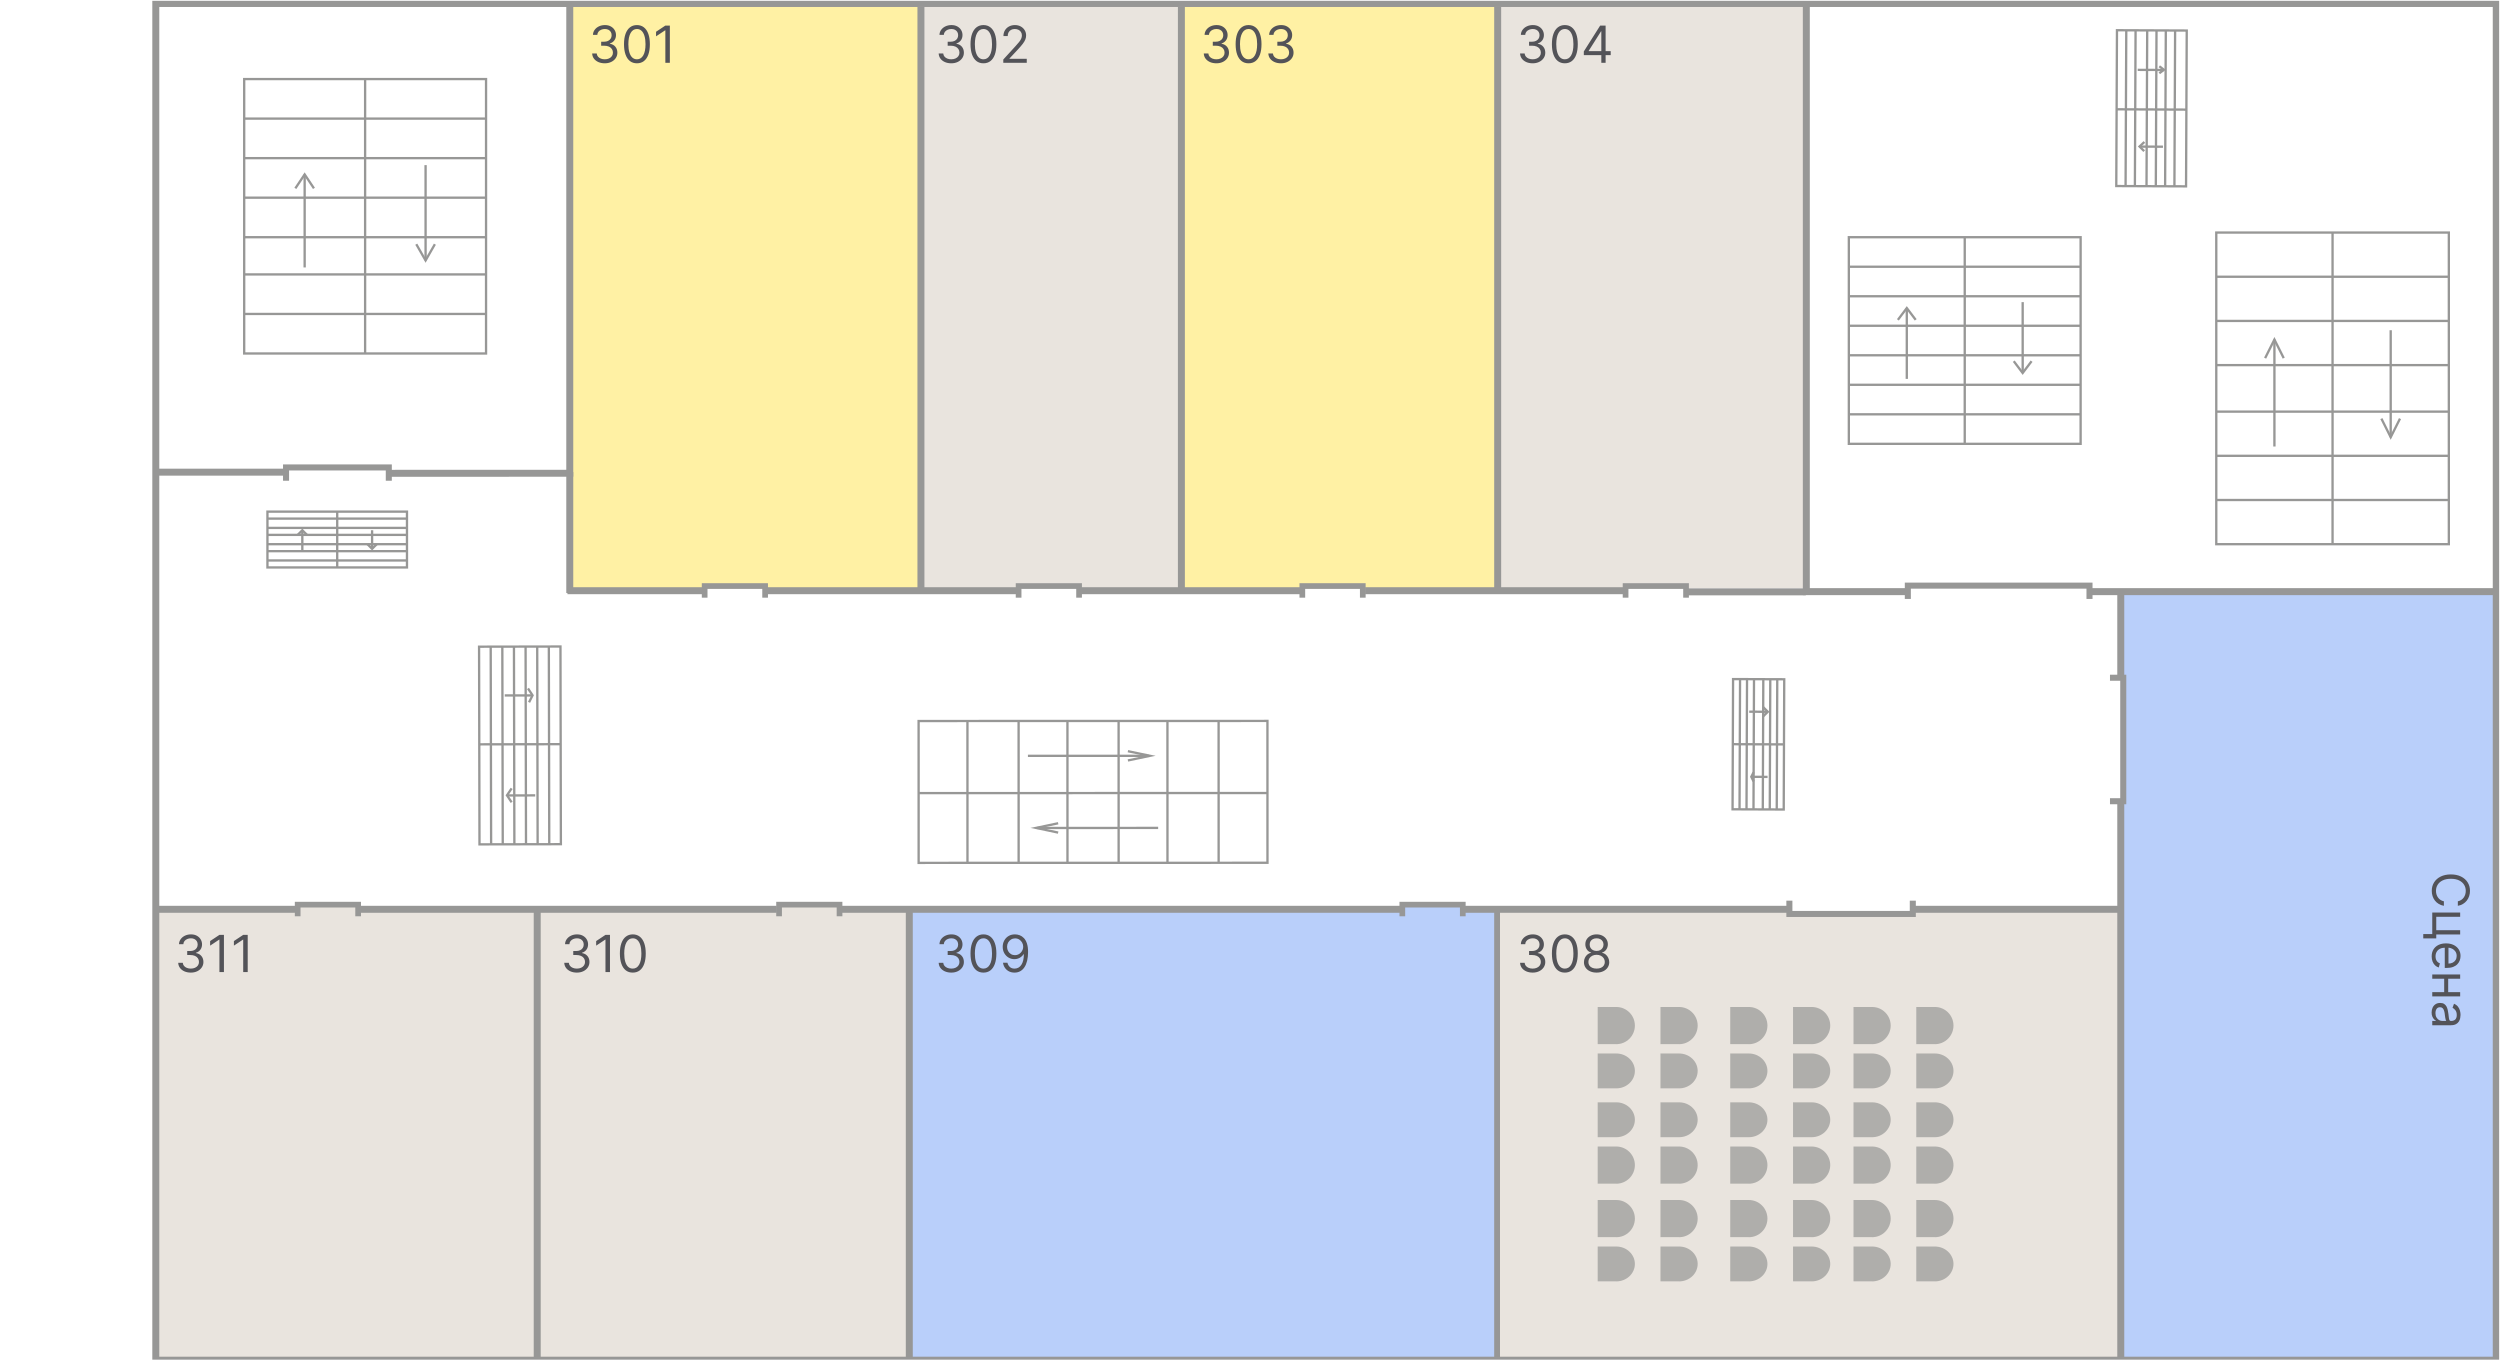 <svg width="1075" height="585" viewBox="0 0 1075 585" fill="none" xmlns="http://www.w3.org/2000/svg">
<rect width="1075" height="585" fill="white"/>
<g clip-path="url(#clip0_0_1)">
<path d="M1075 0H0V585H1075V0Z" fill="white"/>
<mask id="mask0_0_1" style="mask-type:luminance" maskUnits="userSpaceOnUse" x="0" y="0" width="1075" height="585">
<path d="M1075 0H0V585H1075V0Z" fill="white"/>
</mask>
<g mask="url(#mask0_0_1)">
<path d="M1075 0H0V585H1075V0Z" fill="white"/>
<mask id="mask1_0_1" style="mask-type:luminance" maskUnits="userSpaceOnUse" x="0" y="0" width="1075" height="585">
<path d="M1075 0H0V585H1075V0Z" fill="white"/>
</mask>
<g mask="url(#mask1_0_1)">
<path d="M1075 0H0V585H1075V0Z" fill="white"/>
<mask id="mask2_0_1" style="mask-type:luminance" maskUnits="userSpaceOnUse" x="0" y="0" width="1075" height="585">
<path d="M1075 0H0V585H1075V0Z" fill="white"/>
</mask>
<g mask="url(#mask2_0_1)">
<path d="M1075 0H0V585H1075V0Z" fill="white"/>
<mask id="mask3_0_1" style="mask-type:luminance" maskUnits="userSpaceOnUse" x="0" y="0" width="1075" height="585">
<path d="M1075 0H0V585H1075V0Z" fill="white"/>
</mask>
<g mask="url(#mask3_0_1)">
<mask id="mask4_0_1" style="mask-type:luminance" maskUnits="userSpaceOnUse" x="0" y="0" width="1075" height="585">
<path d="M0 0H1075V585H0V0Z" fill="white"/>
</mask>
<g mask="url(#mask4_0_1)">
<path opacity="0.9" d="M395 1H245V253H395V1Z" fill="#FFF09A"/>
<path d="M508 2H395V253H508V2Z" fill="#E9E4DE"/>
<path opacity="0.9" d="M643 2H508V253H643V2Z" fill="#FFF09A"/>
<path d="M777 1H644V253H777V1Z" fill="#E9E4DE"/>
<path d="M643 390H392V585H643V390Z" fill="#B9CFFA"/>
<path d="M391 390H231V585H391V390Z" fill="#E9E4DE"/>
<path d="M231 390H67V585H231V390Z" fill="#E9E4DE"/>
<path d="M1073 254H912V585H1073V254Z" fill="#B9CFFA"/>
<path d="M644 585V392" stroke="#979796" stroke-width="3" stroke-miterlimit="10"/>
<path d="M391 585V392" stroke="#979796" stroke-width="3" stroke-miterlimit="10"/>
<path d="M231 584V391" stroke="#979796" stroke-width="3" stroke-miterlimit="10"/>
<path d="M396 253V3" stroke="#979796" stroke-width="3" stroke-miterlimit="10"/>
<path d="M508 253V3" stroke="#979796" stroke-width="3" stroke-miterlimit="10"/>
<path d="M644 253V3" stroke="#979796" stroke-width="3" stroke-miterlimit="10"/>
<path d="M245 255V203" stroke="#979796" stroke-width="3" stroke-miterlimit="10"/>
<path d="M154 394V389H128V394" stroke="#979796" stroke-width="2.45" stroke-miterlimit="10"/>
<path d="M361 394V389H335V394" stroke="#979796" stroke-width="2.45" stroke-miterlimit="10"/>
<path d="M629 394V389H603V394" stroke="#979796" stroke-width="2.45" stroke-miterlimit="10"/>
<path d="M725 257V252H699V257" stroke="#979796" stroke-width="2.45" stroke-miterlimit="10"/>
<path d="M586 257V252H560V257" stroke="#979796" stroke-width="2.45" stroke-miterlimit="10"/>
<path d="M464 257V252H438V257" stroke="#979796" stroke-width="2.45" stroke-miterlimit="10"/>
<path d="M329 257V252H303V257" stroke="#979796" stroke-width="2.45" stroke-miterlimit="10"/>
<path d="M244 254H303" stroke="#979796" stroke-width="3" stroke-miterlimit="10"/>
<path d="M329 254H438" stroke="#979796" stroke-width="3" stroke-miterlimit="10"/>
<path d="M464 254H560" stroke="#979796" stroke-width="3" stroke-miterlimit="10"/>
<path d="M587 254H698" stroke="#979796" stroke-width="3" stroke-miterlimit="10"/>
<path d="M725 254.5H776.5" stroke="#979796" stroke-width="3" stroke-miterlimit="10"/>
<path d="M155 391H334" stroke="#979796" stroke-width="3" stroke-miterlimit="10"/>
<path d="M362 391L602 391" stroke="#979796" stroke-width="3" stroke-miterlimit="10"/>
<path d="M745.221 292L745 348L767 348.087L767.221 292.087L745.221 292Z" stroke="#979796" stroke-miterlimit="10"/>
<path d="M751 348.022L751.221 292.023" stroke="#979796" stroke-miterlimit="10"/>
<path d="M754 348.039L754.221 292.039" stroke="#979796" stroke-miterlimit="10"/>
<path d="M758 348.055L758.221 292.055" stroke="#979796" stroke-miterlimit="10"/>
<path d="M761 348.062L761.221 292.062" stroke="#979796" stroke-miterlimit="10"/>
<path d="M764 348.077L764.221 292.078" stroke="#979796" stroke-miterlimit="10"/>
<path d="M760.055 334.059L753.055 334.031" stroke="#979796" stroke-miterlimit="10"/>
<path d="M754.047 336.031L753.055 334.027L754.063 332.031" stroke="#979796" stroke-miterlimit="10"/>
<path d="M752.164 306.031L760.164 306.063" stroke="#979796" stroke-miterlimit="10"/>
<path d="M758.17 304.055L760.162 306.062L758.156 308.055" stroke="#979796" stroke-miterlimit="10"/>
<path d="M748 348.016L748.221 292.016" stroke="#979796" stroke-miterlimit="10"/>
<path d="M767.109 320.087L745.109 320" stroke="#979796" stroke-miterlimit="10"/>
<path d="M209 34H105V152H209V34Z" stroke="#979796" stroke-miterlimit="10"/>
<path d="M105 68H209" stroke="#979796" stroke-miterlimit="10"/>
<path d="M105 85H209" stroke="#979796" stroke-miterlimit="10"/>
<path d="M105 102H209" stroke="#979796" stroke-miterlimit="10"/>
<path d="M105 118H209" stroke="#979796" stroke-miterlimit="10"/>
<path d="M105 135H209" stroke="#979796" stroke-miterlimit="10"/>
<path d="M131 115V75" stroke="#979796" stroke-miterlimit="10"/>
<path d="M127 81L131 75L135 81" stroke="#979796" stroke-miterlimit="10"/>
<path d="M183 71V112" stroke="#979796" stroke-miterlimit="10"/>
<path d="M187 105L183.001 112L179 105.005" stroke="#979796" stroke-miterlimit="10"/>
<path d="M105 51H209" stroke="#979796" stroke-miterlimit="10"/>
<path d="M157 152V34" stroke="#979796" stroke-miterlimit="10"/>
<path d="M175 220H115V244H175V220Z" stroke="#979796" stroke-miterlimit="10"/>
<path d="M115 227H175" stroke="#979796" stroke-miterlimit="10"/>
<path d="M115 230H175" stroke="#979796" stroke-miterlimit="10"/>
<path d="M115 234H175" stroke="#979796" stroke-miterlimit="10"/>
<path d="M115 237H175" stroke="#979796" stroke-miterlimit="10"/>
<path d="M115 241H175" stroke="#979796" stroke-miterlimit="10"/>
<path d="M130 237V228" stroke="#979796" stroke-miterlimit="10"/>
<path d="M128 230L130 228L132 230" stroke="#979796" stroke-miterlimit="10"/>
<path d="M160 228V236" stroke="#979796" stroke-miterlimit="10"/>
<path d="M162 234L160.001 236L158 234.001" stroke="#979796" stroke-miterlimit="10"/>
<path d="M115 223H175" stroke="#979796" stroke-miterlimit="10"/>
<path d="M145 244V220" stroke="#979796" stroke-miterlimit="10"/>
<path d="M206 278.073L206.18 363.073L241.18 362.999L241 278L206 278.073Z" stroke="#979796" stroke-miterlimit="10"/>
<path d="M216.18 363.047L216 278.047" stroke="#979796" stroke-miterlimit="10"/>
<path d="M221.18 363.039L221 278.039" stroke="#979796" stroke-miterlimit="10"/>
<path d="M226.18 363.022L226 278.023" stroke="#979796" stroke-miterlimit="10"/>
<path d="M231.18 363.016L231 278.016" stroke="#979796" stroke-miterlimit="10"/>
<path d="M236.18 363.008L236 278.008" stroke="#979796" stroke-miterlimit="10"/>
<path d="M230.141 342.016L218.141 342.041" stroke="#979796" stroke-miterlimit="10"/>
<path d="M219.998 344.998L218 341.996L219.999 339" stroke="#979796" stroke-miterlimit="10"/>
<path d="M217.047 299.048L229.047 299.023" stroke="#979796" stroke-miterlimit="10"/>
<path d="M227.039 296.023L228.999 298.999L227.497 301.997" stroke="#979796" stroke-miterlimit="10"/>
<path d="M211.18 363.055L211 278.055" stroke="#979796" stroke-miterlimit="10"/>
<path d="M241.094 319.992L206.094 320.066" stroke="#979796" stroke-miterlimit="10"/>
<path d="M545.014 371L545 310L395 310.035L395.014 371.035L545.014 371Z" stroke="#979796" stroke-miterlimit="10"/>
<path d="M502 310.008L502.014 371.008" stroke="#979796" stroke-miterlimit="10"/>
<path d="M481 310.016L481.014 371.016" stroke="#979796" stroke-miterlimit="10"/>
<path d="M459 310.016L459.014 371.016" stroke="#979796" stroke-miterlimit="10"/>
<path d="M438 310.023L438.014 371.023" stroke="#979796" stroke-miterlimit="10"/>
<path d="M416 310.031L416.014 371.031" stroke="#979796" stroke-miterlimit="10"/>
<path d="M442.008 325.02L494.008 325.008" stroke="#979796" stroke-miterlimit="10"/>
<path d="M485 323.008L494.502 324.998L485 326.998" stroke="#979796" stroke-miterlimit="10"/>
<path d="M498.008 356.008L446.008 356.02" stroke="#979796" stroke-miterlimit="10"/>
<path d="M455.009 358.016L445.5 356L455.009 354" stroke="#979796" stroke-miterlimit="10"/>
<path d="M524 310L524.014 371" stroke="#979796" stroke-miterlimit="10"/>
<path d="M395.008 341.035L545.008 341" stroke="#979796" stroke-miterlimit="10"/>
<path d="M894.667 102H795V190.846H894.667V102Z" stroke="#979796" stroke-miterlimit="10"/>
<path d="M795 127.391H894.667" stroke="#979796" stroke-miterlimit="10"/>
<path d="M795 140.078H894.667" stroke="#979796" stroke-miterlimit="10"/>
<path d="M795 152.773H894.667" stroke="#979796" stroke-miterlimit="10"/>
<path d="M795 165.461H894.667" stroke="#979796" stroke-miterlimit="10"/>
<path d="M795 178.156H894.667" stroke="#979796" stroke-miterlimit="10"/>
<path d="M819.922 162.922V132.461" stroke="#979796" stroke-miterlimit="10"/>
<path d="M816.086 137.538L819.919 132.461L823.753 137.538" stroke="#979796" stroke-miterlimit="10"/>
<path d="M869.75 129.93L869.758 160.391" stroke="#979796" stroke-miterlimit="10"/>
<path d="M873.581 155.312L869.749 160.392L865.914 155.316" stroke="#979796" stroke-miterlimit="10"/>
<path d="M795 114.695H894.667" stroke="#979796" stroke-miterlimit="10"/>
<path d="M844.836 190.846V102" stroke="#979796" stroke-miterlimit="10"/>
<path d="M1053 100H953V234H1053V100Z" stroke="#979796" stroke-miterlimit="10"/>
<path d="M953 138H1053" stroke="#979796" stroke-miterlimit="10"/>
<path d="M953 157H1053" stroke="#979796" stroke-miterlimit="10"/>
<path d="M953 177H1053" stroke="#979796" stroke-miterlimit="10"/>
<path d="M953 196H1053" stroke="#979796" stroke-miterlimit="10"/>
<path d="M953 215H1053" stroke="#979796" stroke-miterlimit="10"/>
<path d="M978 192V146" stroke="#979796" stroke-miterlimit="10"/>
<path d="M974 154L978 146L982 154" stroke="#979796" stroke-miterlimit="10"/>
<path d="M1028 142V188" stroke="#979796" stroke-miterlimit="10"/>
<path d="M1032 180L1028 188L1024 180.006" stroke="#979796" stroke-miterlimit="10"/>
<path d="M953 119H1053" stroke="#979796" stroke-miterlimit="10"/>
<path d="M1003 234V100" stroke="#979796" stroke-miterlimit="10"/>
<path d="M940 80.132L940.297 13.133L910.297 13L910 79.999L940 80.132Z" stroke="#979796" stroke-miterlimit="10"/>
<path d="M931.297 13.086L931 80.085" stroke="#979796" stroke-miterlimit="10"/>
<path d="M927.297 13.07L927 80.07" stroke="#979796" stroke-miterlimit="10"/>
<path d="M923.297 13.055L923 80.054" stroke="#979796" stroke-miterlimit="10"/>
<path d="M918.297 13.031L918 80.031" stroke="#979796" stroke-miterlimit="10"/>
<path d="M914.297 13.016L914 80.015" stroke="#979796" stroke-miterlimit="10"/>
<path d="M919.219 30.039L930.219 30.088" stroke="#979796" stroke-miterlimit="10"/>
<path d="M928.5 28.5L930.498 30.001L928.5 31.501" stroke="#979796" stroke-miterlimit="10"/>
<path d="M930.078 63.083L920.078 63.039" stroke="#979796" stroke-miterlimit="10"/>
<path d="M921.999 65L920 63L922.085 61.047" stroke="#979796" stroke-miterlimit="10"/>
<path d="M935.297 13.109L935 80.109" stroke="#979796" stroke-miterlimit="10"/>
<path d="M910.148 47L940.147 47.133" stroke="#979796" stroke-miterlimit="10"/>
<path d="M911 392H645V584H911V392Z" fill="#E9E4DE"/>
<path d="M907.29 291.426H913V344.526H907.29M820.368 257.545V251.822H898.485V257.545M123 206.723V201H167.184V206.723M822.505 387.287V393H769.435V387.287" stroke="#979796" stroke-width="2.6" stroke-miterlimit="10"/>
<path d="M629 391H769" stroke="#979796" stroke-width="3" stroke-miterlimit="10"/>
<path d="M823 391H913" stroke="#979796" stroke-width="3" stroke-miterlimit="10"/>
<path d="M167 203.53L245 203.5V2.249M1073.33 254.41H899.55M821.3 254.41H776.72V2M911.93 254.41V291.19M911.93 344.35V585.38" stroke="#979796" stroke-width="3" stroke-miterlimit="10"/>
<path d="M66.992 203.03H122.802M911.832 584.88H1073.39V1.5H66.992V584.88H911.832Z" stroke="#979796" stroke-width="3" stroke-miterlimit="10"/>
<path opacity="0.7" d="M832.001 531.98H824V516H832.001C836.405 516 840 519.577 840 524C840 528.403 836.424 532 832.001 532V531.98Z" fill="#979796"/>
<path opacity="0.7" d="M805 508.98H797V493H805C809.403 493 813 496.577 813 501C813 505.403 809.423 509 805 509V508.98Z" fill="#979796"/>
<path opacity="0.7" d="M832.001 550.982H824V536H832.001C836.405 536 840 539.354 840 543.5C840 547.628 836.424 551 832.001 551V550.982Z" fill="#979796"/>
<path opacity="0.7" d="M752 531.98H744V516H752C756.403 516 760 519.577 760 524C760 528.403 756.423 532 752 532V531.98Z" fill="#979796"/>
<path opacity="0.7" d="M752 550.982H744V536H752C756.403 536 760 539.354 760 543.5C760 547.628 756.423 551 752 551V550.982Z" fill="#979796"/>
<path opacity="0.7" d="M722.001 531.98H714V516H722.001C726.405 516 730 519.577 730 524C730 528.403 726.424 532 722.001 532V531.98Z" fill="#979796"/>
<path opacity="0.7" d="M722.001 550.982H714V536H722.001C726.405 536 730 539.354 730 543.5C730 547.628 726.424 551 722.001 551V550.982Z" fill="#979796"/>
<path opacity="0.7" d="M695 531.98H687V516H695C699.403 516 703 519.577 703 524C703 528.403 699.423 532 695 532V531.98Z" fill="#979796"/>
<path opacity="0.7" d="M695 550.982H687V536H695C699.403 536 703 539.354 703 543.5C703 547.628 699.423 551 695 551V550.982Z" fill="#979796"/>
<path opacity="0.7" d="M832.001 448.98H824V433H832.001C836.405 433 840 436.577 840 441C840 445.403 836.424 449 832.001 449V448.98Z" fill="#979796"/>
<path opacity="0.7" d="M805 550.982H797V536H805C809.403 536 813 539.354 813 543.5C813 547.628 809.423 551 805 551V550.982Z" fill="#979796"/>
<path opacity="0.7" d="M805 531.98H797V516H805C809.403 516 813 519.577 813 524C813 528.403 809.423 532 805 532V531.98Z" fill="#979796"/>
<path opacity="0.7" d="M779 550.982H771V536H779C783.403 536 787 539.354 787 543.5C787 547.628 783.423 551 779 551V550.982Z" fill="#979796"/>
<path opacity="0.7" d="M832.001 467.982H824V453H832.001C836.405 453 840 456.354 840 460.5C840 464.628 836.424 468 832.001 468V467.982Z" fill="#979796"/>
<path opacity="0.7" d="M832.001 488.982H824V474H832.001C836.405 474 840 477.354 840 481.5C840 485.628 836.424 489 832.001 489V488.982Z" fill="#979796"/>
<path opacity="0.7" d="M832.001 508.98H824V493H832.001C836.405 493 840 496.577 840 501C840 505.403 836.424 509 832.001 509V508.98Z" fill="#979796"/>
<path opacity="0.7" d="M805 448.98H797V433H805C809.403 433 813 436.577 813 441C813 445.403 809.423 449 805 449V448.98Z" fill="#979796"/>
<path opacity="0.7" d="M805 467.982H797V453H805C809.403 453 813 456.354 813 460.5C813 464.628 809.423 468 805 468V467.982Z" fill="#979796"/>
<path opacity="0.7" d="M805 488.982H797V474H805C809.403 474 813 477.354 813 481.5C813 485.628 809.423 489 805 489V488.982Z" fill="#979796"/>
<path opacity="0.7" d="M779 531.98H771V516H779C783.403 516 787 519.577 787 524C787 528.403 783.423 532 779 532V531.98Z" fill="#979796"/>
</g>
<path d="M67 391H128" stroke="#979796" stroke-width="3" stroke-miterlimit="10"/>
<path d="M659.063 418.219C658.031 418.219 657.112 418.042 656.305 417.687C655.503 417.333 654.865 416.841 654.391 416.211C653.922 415.576 653.667 414.839 653.625 414H655.594C655.635 414.516 655.813 414.961 656.125 415.336C656.438 415.706 656.846 415.992 657.352 416.195C657.857 416.398 658.417 416.5 659.031 416.5C659.719 416.5 660.328 416.38 660.859 416.141C661.391 415.901 661.807 415.568 662.109 415.141C662.411 414.714 662.563 414.219 662.563 413.656C662.563 413.068 662.417 412.549 662.125 412.102C661.833 411.648 661.406 411.294 660.844 411.039C660.281 410.784 659.594 410.656 658.781 410.656H657.5V408.937H658.781C659.417 408.937 659.974 408.823 660.453 408.594C660.938 408.365 661.315 408.042 661.586 407.625C661.862 407.208 662 406.719 662 406.156C662 405.615 661.88 405.143 661.641 404.742C661.401 404.341 661.063 404.029 660.625 403.805C660.193 403.581 659.682 403.469 659.094 403.469C658.542 403.469 658.021 403.57 657.531 403.773C657.047 403.971 656.651 404.26 656.344 404.641C656.036 405.016 655.87 405.469 655.844 406H653.969C654 405.161 654.253 404.427 654.727 403.797C655.201 403.161 655.82 402.667 656.586 402.312C657.357 401.958 658.203 401.781 659.125 401.781C660.115 401.781 660.964 401.982 661.672 402.383C662.38 402.779 662.924 403.302 663.305 403.953C663.685 404.604 663.875 405.307 663.875 406.063C663.875 406.964 663.638 407.732 663.164 408.367C662.695 409.003 662.057 409.443 661.25 409.688V409.812C662.26 409.979 663.049 410.409 663.617 411.102C664.185 411.789 664.469 412.641 664.469 413.656C664.469 414.526 664.232 415.307 663.758 416C663.289 416.687 662.648 417.229 661.836 417.625C661.023 418.021 660.099 418.219 659.063 418.219ZM672.883 418.219C671.706 418.219 670.703 417.898 669.875 417.258C669.047 416.612 668.414 415.677 667.977 414.453C667.539 413.224 667.32 411.74 667.32 410C667.32 408.271 667.539 406.794 667.977 405.57C668.419 404.341 669.055 403.404 669.883 402.758C670.716 402.107 671.716 401.781 672.883 401.781C674.049 401.781 675.047 402.107 675.875 402.758C676.708 403.404 677.344 404.341 677.781 405.57C678.224 406.794 678.445 408.271 678.445 410C678.445 411.74 678.227 413.224 677.789 414.453C677.352 415.677 676.719 416.612 675.891 417.258C675.063 417.898 674.06 418.219 672.883 418.219ZM672.883 416.5C674.049 416.5 674.956 415.937 675.602 414.812C676.247 413.687 676.57 412.083 676.57 410C676.57 408.615 676.422 407.435 676.125 406.461C675.833 405.487 675.411 404.745 674.859 404.234C674.313 403.724 673.654 403.469 672.883 403.469C671.727 403.469 670.823 404.039 670.172 405.18C669.521 406.315 669.195 407.922 669.195 410C669.195 411.385 669.341 412.562 669.633 413.531C669.924 414.5 670.344 415.237 670.891 415.742C671.443 416.247 672.107 416.5 672.883 416.5ZM686.539 418.219C685.466 418.219 684.518 418.029 683.695 417.648C682.878 417.263 682.24 416.734 681.781 416.062C681.323 415.385 681.096 414.615 681.102 413.75C681.096 413.073 681.229 412.448 681.5 411.875C681.771 411.297 682.141 410.815 682.609 410.43C683.083 410.039 683.612 409.792 684.195 409.688V409.594C683.43 409.396 682.82 408.966 682.367 408.305C681.914 407.638 681.69 406.88 681.695 406.031C681.69 405.219 681.896 404.492 682.313 403.852C682.729 403.211 683.302 402.706 684.031 402.336C684.766 401.966 685.602 401.781 686.539 401.781C687.466 401.781 688.294 401.966 689.023 402.336C689.753 402.706 690.326 403.211 690.742 403.852C691.164 404.492 691.378 405.219 691.383 406.031C691.378 406.88 691.146 407.638 690.688 408.305C690.234 408.966 689.633 409.396 688.883 409.594V409.688C689.461 409.792 689.982 410.039 690.445 410.43C690.909 410.815 691.279 411.297 691.555 411.875C691.831 412.448 691.971 413.073 691.977 413.75C691.971 414.615 691.737 415.385 691.273 416.062C690.815 416.734 690.177 417.263 689.359 417.648C688.547 418.029 687.607 418.219 686.539 418.219ZM686.539 416.5C687.263 416.5 687.888 416.383 688.414 416.148C688.94 415.914 689.346 415.583 689.633 415.156C689.919 414.729 690.065 414.229 690.07 413.656C690.065 413.052 689.909 412.518 689.602 412.055C689.294 411.591 688.875 411.227 688.344 410.961C687.818 410.695 687.216 410.562 686.539 410.562C685.857 410.562 685.247 410.695 684.711 410.961C684.18 411.227 683.76 411.591 683.453 412.055C683.151 412.518 683.003 413.052 683.008 413.656C683.003 414.229 683.141 414.729 683.422 415.156C683.708 415.583 684.117 415.914 684.648 416.148C685.18 416.383 685.81 416.5 686.539 416.5ZM686.539 408.906C687.112 408.906 687.62 408.792 688.063 408.562C688.51 408.333 688.862 408.013 689.117 407.602C689.372 407.19 689.503 406.708 689.508 406.156C689.503 405.615 689.375 405.143 689.125 404.742C688.875 404.336 688.529 404.023 688.086 403.805C687.643 403.581 687.128 403.469 686.539 403.469C685.94 403.469 685.417 403.581 684.969 403.805C684.521 404.023 684.174 404.336 683.93 404.742C683.685 405.143 683.565 405.615 683.57 406.156C683.565 406.708 683.688 407.19 683.938 407.602C684.193 408.013 684.544 408.333 684.992 408.562C685.44 408.792 685.956 408.906 686.539 408.906Z" fill="#535358"/>
<path d="M409.063 418.22C408.031 418.22 407.112 418.043 406.305 417.688C405.503 417.334 404.865 416.842 404.391 416.212C403.922 415.577 403.667 414.84 403.625 414.001H405.594C405.635 414.517 405.813 414.962 406.125 415.337C406.438 415.707 406.846 415.993 407.352 416.196C407.857 416.399 408.417 416.501 409.031 416.501C409.719 416.501 410.328 416.381 410.859 416.142C411.391 415.902 411.807 415.569 412.109 415.142C412.411 414.715 412.563 414.22 412.563 413.657C412.563 413.069 412.417 412.55 412.125 412.103C411.833 411.649 411.406 411.295 410.844 411.04C410.281 410.785 409.594 410.657 408.781 410.657H407.5V408.938H408.781C409.417 408.938 409.974 408.824 410.453 408.595C410.938 408.366 411.315 408.043 411.586 407.626C411.862 407.209 412 406.72 412 406.157C412 405.616 411.88 405.144 411.641 404.743C411.401 404.342 411.063 404.03 410.625 403.806C410.193 403.582 409.682 403.47 409.094 403.47C408.542 403.47 408.021 403.571 407.531 403.774C407.047 403.972 406.651 404.261 406.344 404.642C406.036 405.017 405.87 405.47 405.844 406.001H403.969C404 405.162 404.253 404.428 404.727 403.798C405.201 403.162 405.82 402.668 406.586 402.313C407.357 401.959 408.203 401.782 409.125 401.782C410.115 401.782 410.964 401.983 411.672 402.384C412.38 402.78 412.924 403.303 413.305 403.954C413.685 404.605 413.875 405.308 413.875 406.064C413.875 406.965 413.638 407.733 413.164 408.368C412.695 409.004 412.057 409.444 411.25 409.689V409.813C412.26 409.98 413.049 410.41 413.617 411.103C414.185 411.79 414.469 412.642 414.469 413.657C414.469 414.527 414.232 415.308 413.758 416.001C413.289 416.688 412.648 417.23 411.836 417.626C411.023 418.022 410.099 418.22 409.063 418.22ZM422.883 418.22C421.706 418.22 420.703 417.899 419.875 417.259C419.047 416.613 418.414 415.678 417.977 414.454C417.539 413.225 417.32 411.741 417.32 410.001C417.32 408.272 417.539 406.795 417.977 405.571C418.419 404.342 419.055 403.405 419.883 402.759C420.716 402.108 421.716 401.782 422.883 401.782C424.049 401.782 425.047 402.108 425.875 402.759C426.708 403.405 427.344 404.342 427.781 405.571C428.224 406.795 428.445 408.272 428.445 410.001C428.445 411.741 428.227 413.225 427.789 414.454C427.352 415.678 426.719 416.613 425.891 417.259C425.063 417.899 424.06 418.22 422.883 418.22ZM422.883 416.501C424.049 416.501 424.956 415.938 425.602 414.813C426.247 413.688 426.57 412.084 426.57 410.001C426.57 408.616 426.422 407.436 426.125 406.462C425.833 405.488 425.411 404.746 424.859 404.235C424.313 403.725 423.654 403.47 422.883 403.47C421.727 403.47 420.823 404.04 420.172 405.181C419.521 406.316 419.195 407.923 419.195 410.001C419.195 411.386 419.341 412.563 419.633 413.532C419.924 414.501 420.344 415.238 420.891 415.743C421.443 416.248 422.107 416.501 422.883 416.501ZM436.508 401.782C437.164 401.787 437.82 401.912 438.477 402.157C439.133 402.402 439.732 402.808 440.273 403.376C440.815 403.938 441.25 404.707 441.578 405.681C441.906 406.655 442.07 407.876 442.07 409.345C442.07 410.767 441.935 412.03 441.664 413.134C441.398 414.233 441.013 415.16 440.508 415.915C440.008 416.67 439.398 417.243 438.68 417.634C437.966 418.024 437.159 418.22 436.258 418.22C435.362 418.22 434.563 418.043 433.859 417.688C433.161 417.329 432.589 416.832 432.141 416.196C431.698 415.556 431.414 414.813 431.289 413.97H433.195C433.367 414.704 433.708 415.311 434.219 415.79C434.734 416.264 435.414 416.501 436.258 416.501C437.492 416.501 438.466 415.962 439.18 414.884C439.898 413.806 440.258 412.282 440.258 410.313H440.133C439.841 410.751 439.495 411.129 439.094 411.446C438.693 411.764 438.247 412.009 437.758 412.181C437.268 412.353 436.747 412.439 436.195 412.439C435.279 412.439 434.438 412.212 433.672 411.759C432.911 411.3 432.302 410.673 431.844 409.876C431.391 409.074 431.164 408.157 431.164 407.126C431.164 406.147 431.383 405.251 431.82 404.438C432.263 403.621 432.883 402.97 433.68 402.485C434.482 402.001 435.424 401.767 436.508 401.782ZM436.508 403.501C435.852 403.501 435.26 403.665 434.734 403.993C434.214 404.316 433.799 404.754 433.492 405.306C433.19 405.853 433.039 406.459 433.039 407.126C433.039 407.793 433.185 408.399 433.477 408.946C433.773 409.488 434.177 409.92 434.688 410.243C435.203 410.561 435.789 410.72 436.445 410.72C436.94 410.72 437.401 410.623 437.828 410.431C438.255 410.233 438.628 409.965 438.945 409.626C439.268 409.282 439.521 408.894 439.703 408.462C439.885 408.024 439.977 407.569 439.977 407.095C439.977 406.47 439.826 405.884 439.523 405.337C439.227 404.79 438.815 404.347 438.289 404.009C437.768 403.67 437.174 403.501 436.508 403.501Z" fill="#535358"/>
<path d="M248.063 418.219C247.031 418.219 246.112 418.042 245.305 417.687C244.503 417.333 243.865 416.841 243.391 416.211C242.922 415.576 242.667 414.839 242.625 414H244.594C244.635 414.516 244.813 414.961 245.125 415.336C245.438 415.706 245.846 415.992 246.352 416.195C246.857 416.398 247.417 416.5 248.031 416.5C248.719 416.5 249.328 416.38 249.859 416.141C250.391 415.901 250.807 415.568 251.109 415.141C251.411 414.714 251.563 414.219 251.563 413.656C251.563 413.068 251.417 412.549 251.125 412.102C250.833 411.648 250.406 411.294 249.844 411.039C249.281 410.784 248.594 410.656 247.781 410.656H246.5V408.937H247.781C248.417 408.937 248.974 408.823 249.453 408.594C249.938 408.365 250.315 408.042 250.586 407.625C250.862 407.208 251 406.719 251 406.156C251 405.615 250.88 405.143 250.641 404.742C250.401 404.341 250.063 404.029 249.625 403.805C249.193 403.581 248.682 403.469 248.094 403.469C247.542 403.469 247.021 403.57 246.531 403.773C246.047 403.971 245.651 404.26 245.344 404.641C245.036 405.016 244.87 405.469 244.844 406H242.969C243 405.161 243.253 404.427 243.727 403.797C244.201 403.161 244.82 402.667 245.586 402.312C246.357 401.958 247.203 401.781 248.125 401.781C249.115 401.781 249.964 401.982 250.672 402.383C251.38 402.779 251.924 403.302 252.305 403.953C252.685 404.604 252.875 405.307 252.875 406.063C252.875 406.964 252.638 407.732 252.164 408.367C251.695 409.003 251.057 409.443 250.25 409.688V409.812C251.26 409.979 252.049 410.409 252.617 411.102C253.185 411.789 253.469 412.641 253.469 413.656C253.469 414.526 253.232 415.307 252.758 416C252.289 416.687 251.648 417.229 250.836 417.625C250.023 418.021 249.099 418.219 248.063 418.219ZM262.289 402V418H260.352V404.031H260.258L256.352 406.625V404.656L260.352 402H262.289ZM272.109 418.219C270.932 418.219 269.93 417.898 269.102 417.258C268.273 416.612 267.641 415.677 267.203 414.453C266.766 413.224 266.547 411.74 266.547 410C266.547 408.271 266.766 406.794 267.203 405.57C267.646 404.341 268.281 403.404 269.109 402.758C269.943 402.107 270.943 401.781 272.109 401.781C273.276 401.781 274.273 402.107 275.102 402.758C275.935 403.404 276.57 404.341 277.008 405.57C277.451 406.794 277.672 408.271 277.672 410C277.672 411.74 277.453 413.224 277.016 414.453C276.578 415.677 275.945 416.612 275.117 417.258C274.289 417.898 273.286 418.219 272.109 418.219ZM272.109 416.5C273.276 416.5 274.182 415.937 274.828 414.812C275.474 413.687 275.797 412.083 275.797 410C275.797 408.615 275.648 407.435 275.352 406.461C275.06 405.487 274.638 404.745 274.086 404.234C273.539 403.724 272.88 403.469 272.109 403.469C270.953 403.469 270.049 404.039 269.398 405.18C268.747 406.315 268.422 407.922 268.422 410C268.422 411.385 268.568 412.562 268.859 413.531C269.151 414.5 269.57 415.237 270.117 415.742C270.669 416.247 271.333 416.5 272.109 416.5Z" fill="#535358"/>
<path d="M82.062 418.219C81.031 418.219 80.112 418.042 79.305 417.687C78.503 417.333 77.865 416.841 77.391 416.211C76.922 415.576 76.667 414.839 76.625 414H78.594C78.635 414.516 78.812 414.961 79.125 415.336C79.438 415.706 79.846 415.992 80.352 416.195C80.857 416.398 81.417 416.5 82.031 416.5C82.719 416.5 83.328 416.38 83.859 416.141C84.391 415.901 84.807 415.568 85.109 415.141C85.412 414.714 85.562 414.219 85.562 413.656C85.562 413.068 85.417 412.549 85.125 412.102C84.833 411.648 84.406 411.294 83.844 411.039C83.281 410.784 82.594 410.656 81.781 410.656H80.5V408.937H81.781C82.417 408.937 82.974 408.823 83.453 408.594C83.938 408.365 84.315 408.042 84.586 407.625C84.862 407.208 85 406.719 85 406.156C85 405.615 84.88 405.143 84.641 404.742C84.401 404.341 84.062 404.029 83.625 403.805C83.193 403.581 82.682 403.469 82.094 403.469C81.542 403.469 81.021 403.57 80.531 403.773C80.047 403.971 79.651 404.26 79.344 404.641C79.037 405.016 78.87 405.469 78.844 406H76.969C77 405.161 77.253 404.427 77.727 403.797C78.201 403.161 78.82 402.667 79.586 402.312C80.357 401.958 81.203 401.781 82.125 401.781C83.115 401.781 83.963 401.982 84.672 402.383C85.38 402.779 85.924 403.302 86.305 403.953C86.685 404.604 86.875 405.307 86.875 406.063C86.875 406.964 86.638 407.732 86.164 408.367C85.695 409.003 85.057 409.443 84.25 409.688V409.812C85.26 409.979 86.049 410.409 86.617 411.102C87.185 411.789 87.469 412.641 87.469 413.656C87.469 414.526 87.232 415.307 86.758 416C86.289 416.687 85.648 417.229 84.836 417.625C84.023 418.021 83.099 418.219 82.062 418.219ZM96.289 402V418H94.352V404.031H94.258L90.352 406.625V404.656L94.352 402H96.289ZM106.516 402V418H104.578V404.031H104.484L100.578 406.625V404.656L104.578 402H106.516Z" fill="#535358"/>
<path d="M260.063 27.219C259.031 27.219 258.112 27.042 257.305 26.688C256.503 26.333 255.865 25.841 255.391 25.211C254.922 24.576 254.667 23.838 254.625 23H256.594C256.635 23.516 256.813 23.961 257.125 24.336C257.438 24.706 257.846 24.992 258.352 25.195C258.857 25.398 259.417 25.5 260.031 25.5C260.719 25.5 261.328 25.38 261.859 25.141C262.391 24.901 262.807 24.568 263.109 24.141C263.411 23.713 263.563 23.219 263.563 22.656C263.563 22.068 263.417 21.55 263.125 21.102C262.833 20.648 262.406 20.294 261.844 20.039C261.281 19.784 260.594 19.656 259.781 19.656H258.5V17.938H259.781C260.417 17.938 260.974 17.823 261.453 17.594C261.938 17.365 262.315 17.042 262.586 16.625C262.862 16.208 263 15.719 263 15.156C263 14.615 262.88 14.143 262.641 13.742C262.401 13.341 262.063 13.029 261.625 12.805C261.193 12.581 260.682 12.469 260.094 12.469C259.542 12.469 259.021 12.57 258.531 12.773C258.047 12.971 257.651 13.26 257.344 13.641C257.036 14.016 256.87 14.469 256.844 15H254.969C255 14.162 255.253 13.427 255.727 12.797C256.201 12.162 256.82 11.667 257.586 11.312C258.357 10.958 259.203 10.781 260.125 10.781C261.115 10.781 261.964 10.982 262.672 11.383C263.38 11.779 263.924 12.302 264.305 12.953C264.685 13.604 264.875 14.307 264.875 15.062C264.875 15.963 264.638 16.732 264.164 17.367C263.695 18.003 263.057 18.443 262.25 18.688V18.812C263.26 18.979 264.049 19.409 264.617 20.102C265.185 20.789 265.469 21.641 265.469 22.656C265.469 23.526 265.232 24.307 264.758 25C264.289 25.688 263.648 26.229 262.836 26.625C262.023 27.021 261.099 27.219 260.063 27.219ZM273.883 27.219C272.706 27.219 271.703 26.898 270.875 26.258C270.047 25.612 269.414 24.677 268.977 23.453C268.539 22.224 268.32 20.74 268.32 19C268.32 17.271 268.539 15.794 268.977 14.57C269.419 13.341 270.055 12.404 270.883 11.758C271.716 11.107 272.716 10.781 273.883 10.781C275.049 10.781 276.047 11.107 276.875 11.758C277.708 12.404 278.344 13.341 278.781 14.57C279.224 15.794 279.445 17.271 279.445 19C279.445 20.74 279.227 22.224 278.789 23.453C278.352 24.677 277.719 25.612 276.891 26.258C276.063 26.898 275.06 27.219 273.883 27.219ZM273.883 25.5C275.049 25.5 275.956 24.938 276.602 23.812C277.247 22.688 277.57 21.083 277.57 19C277.57 17.615 277.422 16.435 277.125 15.461C276.833 14.487 276.411 13.745 275.859 13.234C275.313 12.724 274.654 12.469 273.883 12.469C272.727 12.469 271.823 13.039 271.172 14.18C270.521 15.315 270.195 16.922 270.195 19C270.195 20.385 270.341 21.563 270.633 22.531C270.924 23.5 271.344 24.237 271.891 24.742C272.443 25.247 273.107 25.5 273.883 25.5ZM288.039 11V27H286.102V13.031H286.008L282.102 15.625V13.656L286.102 11H288.039Z" fill="#535358"/>
<path d="M409.063 27.219C408.031 27.219 407.112 27.042 406.305 26.688C405.503 26.333 404.865 25.841 404.391 25.211C403.922 24.576 403.667 23.838 403.625 23H405.594C405.635 23.516 405.813 23.961 406.125 24.336C406.438 24.706 406.846 24.992 407.352 25.195C407.857 25.398 408.417 25.5 409.031 25.5C409.719 25.5 410.328 25.38 410.859 25.141C411.391 24.901 411.807 24.568 412.109 24.141C412.411 23.713 412.563 23.219 412.563 22.656C412.563 22.068 412.417 21.55 412.125 21.102C411.833 20.648 411.406 20.294 410.844 20.039C410.281 19.784 409.594 19.656 408.781 19.656H407.5V17.938H408.781C409.417 17.938 409.974 17.823 410.453 17.594C410.938 17.365 411.315 17.042 411.586 16.625C411.862 16.208 412 15.719 412 15.156C412 14.615 411.88 14.143 411.641 13.742C411.401 13.341 411.063 13.029 410.625 12.805C410.193 12.581 409.682 12.469 409.094 12.469C408.542 12.469 408.021 12.57 407.531 12.773C407.047 12.971 406.651 13.26 406.344 13.641C406.036 14.016 405.87 14.469 405.844 15H403.969C404 14.162 404.253 13.427 404.727 12.797C405.201 12.162 405.82 11.667 406.586 11.312C407.357 10.958 408.203 10.781 409.125 10.781C410.115 10.781 410.964 10.982 411.672 11.383C412.38 11.779 412.924 12.302 413.305 12.953C413.685 13.604 413.875 14.307 413.875 15.062C413.875 15.963 413.638 16.732 413.164 17.367C412.695 18.003 412.057 18.443 411.25 18.688V18.812C412.26 18.979 413.049 19.409 413.617 20.102C414.185 20.789 414.469 21.641 414.469 22.656C414.469 23.526 414.232 24.307 413.758 25C413.289 25.688 412.648 26.229 411.836 26.625C411.023 27.021 410.099 27.219 409.063 27.219ZM422.883 27.219C421.706 27.219 420.703 26.898 419.875 26.258C419.047 25.612 418.414 24.677 417.977 23.453C417.539 22.224 417.32 20.74 417.32 19C417.32 17.271 417.539 15.794 417.977 14.57C418.419 13.341 419.055 12.404 419.883 11.758C420.716 11.107 421.716 10.781 422.883 10.781C424.049 10.781 425.047 11.107 425.875 11.758C426.708 12.404 427.344 13.341 427.781 14.57C428.224 15.794 428.445 17.271 428.445 19C428.445 20.74 428.227 22.224 427.789 23.453C427.352 24.677 426.719 25.612 425.891 26.258C425.063 26.898 424.06 27.219 422.883 27.219ZM422.883 25.5C424.049 25.5 424.956 24.938 425.602 23.812C426.247 22.688 426.57 21.083 426.57 19C426.57 17.615 426.422 16.435 426.125 15.461C425.833 14.487 425.411 13.745 424.859 13.234C424.313 12.724 423.654 12.469 422.883 12.469C421.727 12.469 420.823 13.039 420.172 14.18C419.521 15.315 419.195 16.922 419.195 19C419.195 20.385 419.341 21.563 419.633 22.531C419.924 23.5 420.344 24.237 420.891 24.742C421.443 25.247 422.107 25.5 422.883 25.5ZM431.414 27V25.594L436.695 19.812C437.315 19.135 437.826 18.547 438.227 18.047C438.628 17.542 438.924 17.068 439.117 16.625C439.315 16.177 439.414 15.708 439.414 15.219C439.414 14.656 439.279 14.169 439.008 13.758C438.742 13.346 438.378 13.029 437.914 12.805C437.451 12.581 436.93 12.469 436.352 12.469C435.737 12.469 435.201 12.596 434.742 12.852C434.289 13.102 433.938 13.453 433.688 13.906C433.443 14.36 433.32 14.891 433.32 15.5H431.477C431.477 14.562 431.693 13.74 432.125 13.031C432.557 12.323 433.146 11.771 433.891 11.375C434.641 10.979 435.482 10.781 436.414 10.781C437.352 10.781 438.182 10.979 438.906 11.375C439.63 11.771 440.198 12.305 440.609 12.977C441.021 13.648 441.227 14.396 441.227 15.219C441.227 15.807 441.12 16.383 440.906 16.945C440.698 17.503 440.333 18.125 439.812 18.812C439.297 19.495 438.581 20.328 437.664 21.312L434.07 25.156V25.281H441.508V27H431.414Z" fill="#535358"/>
<path d="M523.063 27.219C522.031 27.219 521.112 27.042 520.305 26.688C519.503 26.333 518.865 25.841 518.391 25.211C517.922 24.576 517.667 23.838 517.625 23H519.594C519.635 23.516 519.813 23.961 520.125 24.336C520.438 24.706 520.846 24.992 521.352 25.195C521.857 25.398 522.417 25.5 523.031 25.5C523.719 25.5 524.328 25.38 524.859 25.141C525.391 24.901 525.807 24.568 526.109 24.141C526.411 23.713 526.563 23.219 526.563 22.656C526.563 22.068 526.417 21.55 526.125 21.102C525.833 20.648 525.406 20.294 524.844 20.039C524.281 19.784 523.594 19.656 522.781 19.656H521.5V17.938H522.781C523.417 17.938 523.974 17.823 524.453 17.594C524.938 17.365 525.315 17.042 525.586 16.625C525.862 16.208 526 15.719 526 15.156C526 14.615 525.88 14.143 525.641 13.742C525.401 13.341 525.063 13.029 524.625 12.805C524.193 12.581 523.682 12.469 523.094 12.469C522.542 12.469 522.021 12.57 521.531 12.773C521.047 12.971 520.651 13.26 520.344 13.641C520.036 14.016 519.87 14.469 519.844 15H517.969C518 14.162 518.253 13.427 518.727 12.797C519.201 12.162 519.82 11.667 520.586 11.312C521.357 10.958 522.203 10.781 523.125 10.781C524.115 10.781 524.964 10.982 525.672 11.383C526.38 11.779 526.924 12.302 527.305 12.953C527.685 13.604 527.875 14.307 527.875 15.062C527.875 15.963 527.638 16.732 527.164 17.367C526.695 18.003 526.057 18.443 525.25 18.688V18.812C526.26 18.979 527.049 19.409 527.617 20.102C528.185 20.789 528.469 21.641 528.469 22.656C528.469 23.526 528.232 24.307 527.758 25C527.289 25.688 526.648 26.229 525.836 26.625C525.023 27.021 524.099 27.219 523.063 27.219ZM536.883 27.219C535.706 27.219 534.703 26.898 533.875 26.258C533.047 25.612 532.414 24.677 531.977 23.453C531.539 22.224 531.32 20.74 531.32 19C531.32 17.271 531.539 15.794 531.977 14.57C532.419 13.341 533.055 12.404 533.883 11.758C534.716 11.107 535.716 10.781 536.883 10.781C538.049 10.781 539.047 11.107 539.875 11.758C540.708 12.404 541.344 13.341 541.781 14.57C542.224 15.794 542.445 17.271 542.445 19C542.445 20.74 542.227 22.224 541.789 23.453C541.352 24.677 540.719 25.612 539.891 26.258C539.063 26.898 538.06 27.219 536.883 27.219ZM536.883 25.5C538.049 25.5 538.956 24.938 539.602 23.812C540.247 22.688 540.57 21.083 540.57 19C540.57 17.615 540.422 16.435 540.125 15.461C539.833 14.487 539.411 13.745 538.859 13.234C538.313 12.724 537.654 12.469 536.883 12.469C535.727 12.469 534.823 13.039 534.172 14.18C533.521 15.315 533.195 16.922 533.195 19C533.195 20.385 533.341 21.563 533.633 22.531C533.924 23.5 534.344 24.237 534.891 24.742C535.443 25.247 536.107 25.5 536.883 25.5ZM550.82 27.219C549.789 27.219 548.87 27.042 548.063 26.688C547.26 26.333 546.622 25.841 546.148 25.211C545.68 24.576 545.424 23.838 545.383 23H547.352C547.393 23.516 547.57 23.961 547.883 24.336C548.195 24.706 548.604 24.992 549.109 25.195C549.615 25.398 550.174 25.5 550.789 25.5C551.477 25.5 552.086 25.38 552.617 25.141C553.148 24.901 553.565 24.568 553.867 24.141C554.169 23.713 554.32 23.219 554.32 22.656C554.32 22.068 554.174 21.55 553.883 21.102C553.591 20.648 553.164 20.294 552.602 20.039C552.039 19.784 551.352 19.656 550.539 19.656H549.258V17.938H550.539C551.174 17.938 551.732 17.823 552.211 17.594C552.695 17.365 553.073 17.042 553.344 16.625C553.62 16.208 553.758 15.719 553.758 15.156C553.758 14.615 553.638 14.143 553.398 13.742C553.159 13.341 552.82 13.029 552.383 12.805C551.951 12.581 551.44 12.469 550.852 12.469C550.299 12.469 549.779 12.57 549.289 12.773C548.805 12.971 548.409 13.26 548.102 13.641C547.794 14.016 547.628 14.469 547.602 15H545.727C545.758 14.162 546.01 13.427 546.484 12.797C546.958 12.162 547.578 11.667 548.344 11.312C549.115 10.958 549.961 10.781 550.883 10.781C551.872 10.781 552.721 10.982 553.43 11.383C554.138 11.779 554.682 12.302 555.063 12.953C555.443 13.604 555.633 14.307 555.633 15.062C555.633 15.963 555.396 16.732 554.922 17.367C554.453 18.003 553.815 18.443 553.008 18.688V18.812C554.018 18.979 554.807 19.409 555.375 20.102C555.943 20.789 556.227 21.641 556.227 22.656C556.227 23.526 555.99 24.307 555.516 25C555.047 25.688 554.406 26.229 553.594 26.625C552.781 27.021 551.857 27.219 550.82 27.219Z" fill="#535358"/>
<path d="M659.063 27.219C658.031 27.219 657.112 27.042 656.305 26.688C655.503 26.333 654.865 25.841 654.391 25.211C653.922 24.576 653.667 23.838 653.625 23H655.594C655.635 23.516 655.813 23.961 656.125 24.336C656.438 24.706 656.846 24.992 657.352 25.195C657.857 25.398 658.417 25.5 659.031 25.5C659.719 25.5 660.328 25.38 660.859 25.141C661.391 24.901 661.807 24.568 662.109 24.141C662.411 23.713 662.563 23.219 662.563 22.656C662.563 22.068 662.417 21.55 662.125 21.102C661.833 20.648 661.406 20.294 660.844 20.039C660.281 19.784 659.594 19.656 658.781 19.656H657.5V17.938H658.781C659.417 17.938 659.974 17.823 660.453 17.594C660.938 17.365 661.315 17.042 661.586 16.625C661.862 16.208 662 15.719 662 15.156C662 14.615 661.88 14.143 661.641 13.742C661.401 13.341 661.063 13.029 660.625 12.805C660.193 12.581 659.682 12.469 659.094 12.469C658.542 12.469 658.021 12.57 657.531 12.773C657.047 12.971 656.651 13.26 656.344 13.641C656.036 14.016 655.87 14.469 655.844 15H653.969C654 14.162 654.253 13.427 654.727 12.797C655.201 12.162 655.82 11.667 656.586 11.312C657.357 10.958 658.203 10.781 659.125 10.781C660.115 10.781 660.964 10.982 661.672 11.383C662.38 11.779 662.924 12.302 663.305 12.953C663.685 13.604 663.875 14.307 663.875 15.062C663.875 15.963 663.638 16.732 663.164 17.367C662.695 18.003 662.057 18.443 661.25 18.688V18.812C662.26 18.979 663.049 19.409 663.617 20.102C664.185 20.789 664.469 21.641 664.469 22.656C664.469 23.526 664.232 24.307 663.758 25C663.289 25.688 662.648 26.229 661.836 26.625C661.023 27.021 660.099 27.219 659.063 27.219ZM672.883 27.219C671.706 27.219 670.703 26.898 669.875 26.258C669.047 25.612 668.414 24.677 667.977 23.453C667.539 22.224 667.32 20.74 667.32 19C667.32 17.271 667.539 15.794 667.977 14.57C668.419 13.341 669.055 12.404 669.883 11.758C670.716 11.107 671.716 10.781 672.883 10.781C674.049 10.781 675.047 11.107 675.875 11.758C676.708 12.404 677.344 13.341 677.781 14.57C678.224 15.794 678.445 17.271 678.445 19C678.445 20.74 678.227 22.224 677.789 23.453C677.352 24.677 676.719 25.612 675.891 26.258C675.063 26.898 674.06 27.219 672.883 27.219ZM672.883 25.5C674.049 25.5 674.956 24.938 675.602 23.812C676.247 22.688 676.57 21.083 676.57 19C676.57 17.615 676.422 16.435 676.125 15.461C675.833 14.487 675.411 13.745 674.859 13.234C674.313 12.724 673.654 12.469 672.883 12.469C671.727 12.469 670.823 13.039 670.172 14.18C669.521 15.315 669.195 16.922 669.195 19C669.195 20.385 669.341 21.563 669.633 22.531C669.924 23.5 670.344 24.237 670.891 24.742C671.443 25.247 672.107 25.5 672.883 25.5ZM681.039 23.719V22.125L688.07 11H689.227V13.469H688.445L683.133 21.875V22H692.602V23.719H681.039ZM688.57 27V23.234V22.492V11H690.414V27H688.57Z" fill="#535358"/>
<path d="M1056.87 389.5V387.563C1057.43 387.448 1057.92 387.248 1058.34 386.961C1058.77 386.68 1059.12 386.336 1059.41 385.93C1059.7 385.529 1059.92 385.084 1060.06 384.594C1060.21 384.105 1060.28 383.594 1060.28 383.063C1060.28 382.094 1060.04 381.217 1059.55 380.43C1059.06 379.649 1058.34 379.027 1057.38 378.563C1056.43 378.105 1055.26 377.876 1053.87 377.876C1052.49 377.876 1051.32 378.105 1050.37 378.563C1049.41 379.027 1048.69 379.649 1048.2 380.43C1047.71 381.217 1047.47 382.094 1047.47 383.063C1047.47 383.594 1047.54 384.105 1047.69 384.594C1047.83 385.084 1048.05 385.529 1048.34 385.93C1048.63 386.336 1048.98 386.68 1049.41 386.961C1049.83 387.248 1050.32 387.448 1050.87 387.563V389.5C1050.06 389.357 1049.33 389.089 1048.68 388.704C1048.03 388.318 1047.48 387.839 1047.03 387.266C1046.58 386.693 1046.24 386.05 1046.01 385.336C1045.77 384.628 1045.66 383.87 1045.66 383.063C1045.66 381.698 1045.99 380.485 1046.66 379.422C1047.32 378.36 1048.27 377.524 1049.5 376.915C1050.73 376.305 1052.19 376 1053.87 376C1055.56 376 1057.02 376.305 1058.25 376.915C1059.48 377.524 1060.43 378.36 1061.09 379.422C1061.76 380.485 1062.09 381.698 1062.09 383.063C1062.09 383.87 1061.98 384.628 1061.74 385.336C1061.51 386.05 1061.16 386.693 1060.71 387.266C1060.26 387.839 1059.72 388.318 1059.07 388.704C1058.43 389.089 1057.7 389.357 1056.87 389.5ZM1057.87 401.818H1047.59V403.506H1042V401.662H1045.87V392.381H1057.87V394.224H1047.59V399.974H1057.87V401.818ZM1045.62 411.248C1045.62 410.091 1045.88 409.095 1046.39 408.256C1046.91 407.423 1047.62 406.779 1048.55 406.326C1049.47 405.878 1050.55 405.654 1051.78 405.654C1053.01 405.654 1054.09 405.878 1055.03 406.326C1055.97 406.779 1056.71 407.41 1057.23 408.217C1057.77 409.03 1058.03 409.977 1058.03 411.06C1058.03 411.685 1057.93 412.302 1057.72 412.912C1057.51 413.521 1057.17 414.076 1056.7 414.576C1056.24 415.076 1055.62 415.474 1054.86 415.771C1054.09 416.068 1053.15 416.217 1052.03 416.217H1051.25V406.967H1052.84V414.342C1053.52 414.342 1054.12 414.206 1054.66 413.935C1055.19 413.669 1055.61 413.29 1055.91 412.795C1056.22 412.306 1056.37 411.727 1056.37 411.06C1056.37 410.326 1056.19 409.69 1055.83 409.154C1055.47 408.623 1055 408.215 1054.42 407.928C1053.84 407.642 1053.22 407.498 1052.56 407.498H1051.5C1050.59 407.498 1049.83 407.655 1049.19 407.967C1048.57 408.285 1048.09 408.724 1047.77 409.287C1047.44 409.849 1047.28 410.503 1047.28 411.248C1047.28 411.732 1047.35 412.169 1047.48 412.56C1047.62 412.956 1047.83 413.298 1048.11 413.584C1048.39 413.871 1048.74 414.091 1049.16 414.248L1048.66 416.029C1048.05 415.841 1047.52 415.527 1047.06 415.084C1046.61 414.642 1046.25 414.094 1046 413.443C1045.75 412.792 1045.62 412.06 1045.62 411.248ZM1052.72 427.053H1051V420.428H1052.72V427.053ZM1057.87 420.865H1045.87V419.021H1057.87V420.865ZM1057.87 428.459H1045.87V426.615H1057.87V428.459ZM1045.59 435.357C1045.59 434.597 1045.74 433.906 1046.02 433.287C1046.31 432.667 1046.73 432.175 1047.28 431.81C1047.83 431.445 1048.5 431.264 1049.28 431.264C1049.97 431.264 1050.53 431.4 1050.95 431.67C1051.38 431.941 1051.72 432.303 1051.97 432.756C1052.21 433.209 1052.4 433.709 1052.52 434.256C1052.64 434.808 1052.74 435.363 1052.81 435.92C1052.91 436.65 1052.98 437.24 1053.02 437.693C1053.08 438.151 1053.16 438.485 1053.28 438.693C1053.4 438.906 1053.61 439.014 1053.91 439.014H1053.97C1054.74 439.014 1055.34 438.803 1055.77 438.381C1056.19 437.965 1056.41 437.331 1056.41 436.482C1056.41 435.602 1056.21 434.912 1055.83 434.412C1055.44 433.912 1055.03 433.56 1054.59 433.357L1055.22 431.607C1055.95 431.919 1056.52 432.336 1056.92 432.857C1057.33 433.383 1057.62 433.956 1057.78 434.576C1057.95 435.201 1058.03 435.816 1058.03 436.42C1058.03 436.806 1057.98 437.248 1057.89 437.748C1057.8 438.253 1057.62 438.741 1057.34 439.209C1057.05 439.683 1056.63 440.077 1056.06 440.389C1055.49 440.702 1054.73 440.857 1053.78 440.857H1045.87V439.014H1047.5V438.92C1047.24 438.795 1046.96 438.587 1046.66 438.295C1046.37 438.004 1046.11 437.616 1045.91 437.131C1045.7 436.647 1045.59 436.055 1045.59 435.357ZM1047.25 435.639C1047.25 436.368 1047.39 436.982 1047.68 437.482C1047.97 437.987 1048.34 438.367 1048.79 438.623C1049.24 438.883 1049.72 439.014 1050.22 439.014H1051.91C1051.81 438.936 1051.73 438.763 1051.65 438.498C1051.58 438.237 1051.51 437.936 1051.45 437.592C1051.4 437.254 1051.35 436.922 1051.31 436.599C1051.28 436.281 1051.24 436.024 1051.22 435.826C1051.16 435.347 1051.05 434.899 1050.91 434.482C1050.78 434.07 1050.57 433.737 1050.3 433.482C1050.03 433.232 1049.66 433.107 1049.19 433.107C1048.55 433.107 1048.06 433.344 1047.73 433.818C1047.41 434.297 1047.25 434.905 1047.25 435.639Z" fill="#535358"/>
</g>
</g>
</g>
</g>
<path opacity="0.7" d="M695 508.98H687V493H695C699.403 493 703 496.577 703 501C703 505.403 699.423 509 695 509V508.98Z" fill="#979796"/>
<path opacity="0.7" d="M695 488.982H687V474H695C699.403 474 703 477.354 703 481.5C703 485.628 699.423 489 695 489V488.982Z" fill="#979796"/>
<path opacity="0.7" d="M695 467.982H687V453H695C699.403 453 703 456.354 703 460.5C703 464.628 699.423 468 695 468V467.982Z" fill="#979796"/>
<path opacity="0.7" d="M695 448.98H687V433H695C699.403 433 703 436.577 703 441C703 445.403 699.423 449 695 449V448.98Z" fill="#979796"/>
<path opacity="0.7" d="M722.001 508.98H714V493H722.001C726.405 493 730 496.577 730 501C730 505.403 726.424 509 722.001 509V508.98Z" fill="#979796"/>
<path opacity="0.7" d="M722.001 488.982H714V474H722.001C726.405 474 730 477.354 730 481.5C730 485.628 726.424 489 722.001 489V488.982Z" fill="#979796"/>
<path opacity="0.7" d="M722.001 467.982H714V453H722.001C726.405 453 730 456.354 730 460.5C730 464.628 726.424 468 722.001 468V467.982Z" fill="#979796"/>
<path opacity="0.7" d="M722.001 448.98H714V433H722.001C726.405 433 730 436.577 730 441C730 445.403 726.424 449 722.001 449V448.98Z" fill="#979796"/>
<path opacity="0.7" d="M752 508.98H744V493H752C756.403 493 760 496.577 760 501C760 505.403 756.423 509 752 509V508.98Z" fill="#979796"/>
<path opacity="0.7" d="M752 488.982H744V474H752C756.403 474 760 477.354 760 481.5C760 485.628 756.423 489 752 489V488.982Z" fill="#979796"/>
<path opacity="0.7" d="M752 467.982H744V453H752C756.403 453 760 456.354 760 460.5C760 464.628 756.423 468 752 468V467.982Z" fill="#979796"/>
<path opacity="0.7" d="M752 448.98H744V433H752C756.403 433 760 436.577 760 441C760 445.403 756.423 449 752 449V448.98Z" fill="#979796"/>
<path opacity="0.7" d="M779 508.98H771V493H779C783.403 493 787 496.577 787 501C787 505.403 783.423 509 779 509V508.98Z" fill="#979796"/>
<path opacity="0.7" d="M779 488.982H771V474H779C783.403 474 787 477.354 787 481.5C787 485.628 783.423 489 779 489V488.982Z" fill="#979796"/>
<path opacity="0.7" d="M779 467.982H771V453H779C783.403 453 787 456.354 787 460.5C787 464.628 783.423 468 779 468V467.982Z" fill="#979796"/>
<path opacity="0.7" d="M779 448.98H771V433H779C783.403 433 787 436.577 787 441C787 445.403 783.423 449 779 449V448.98Z" fill="#979796"/>
</g>
<defs>
<clipPath id="clip0_0_1">
<rect width="1075" height="585" fill="white"/>
</clipPath>
</defs>
</svg>
